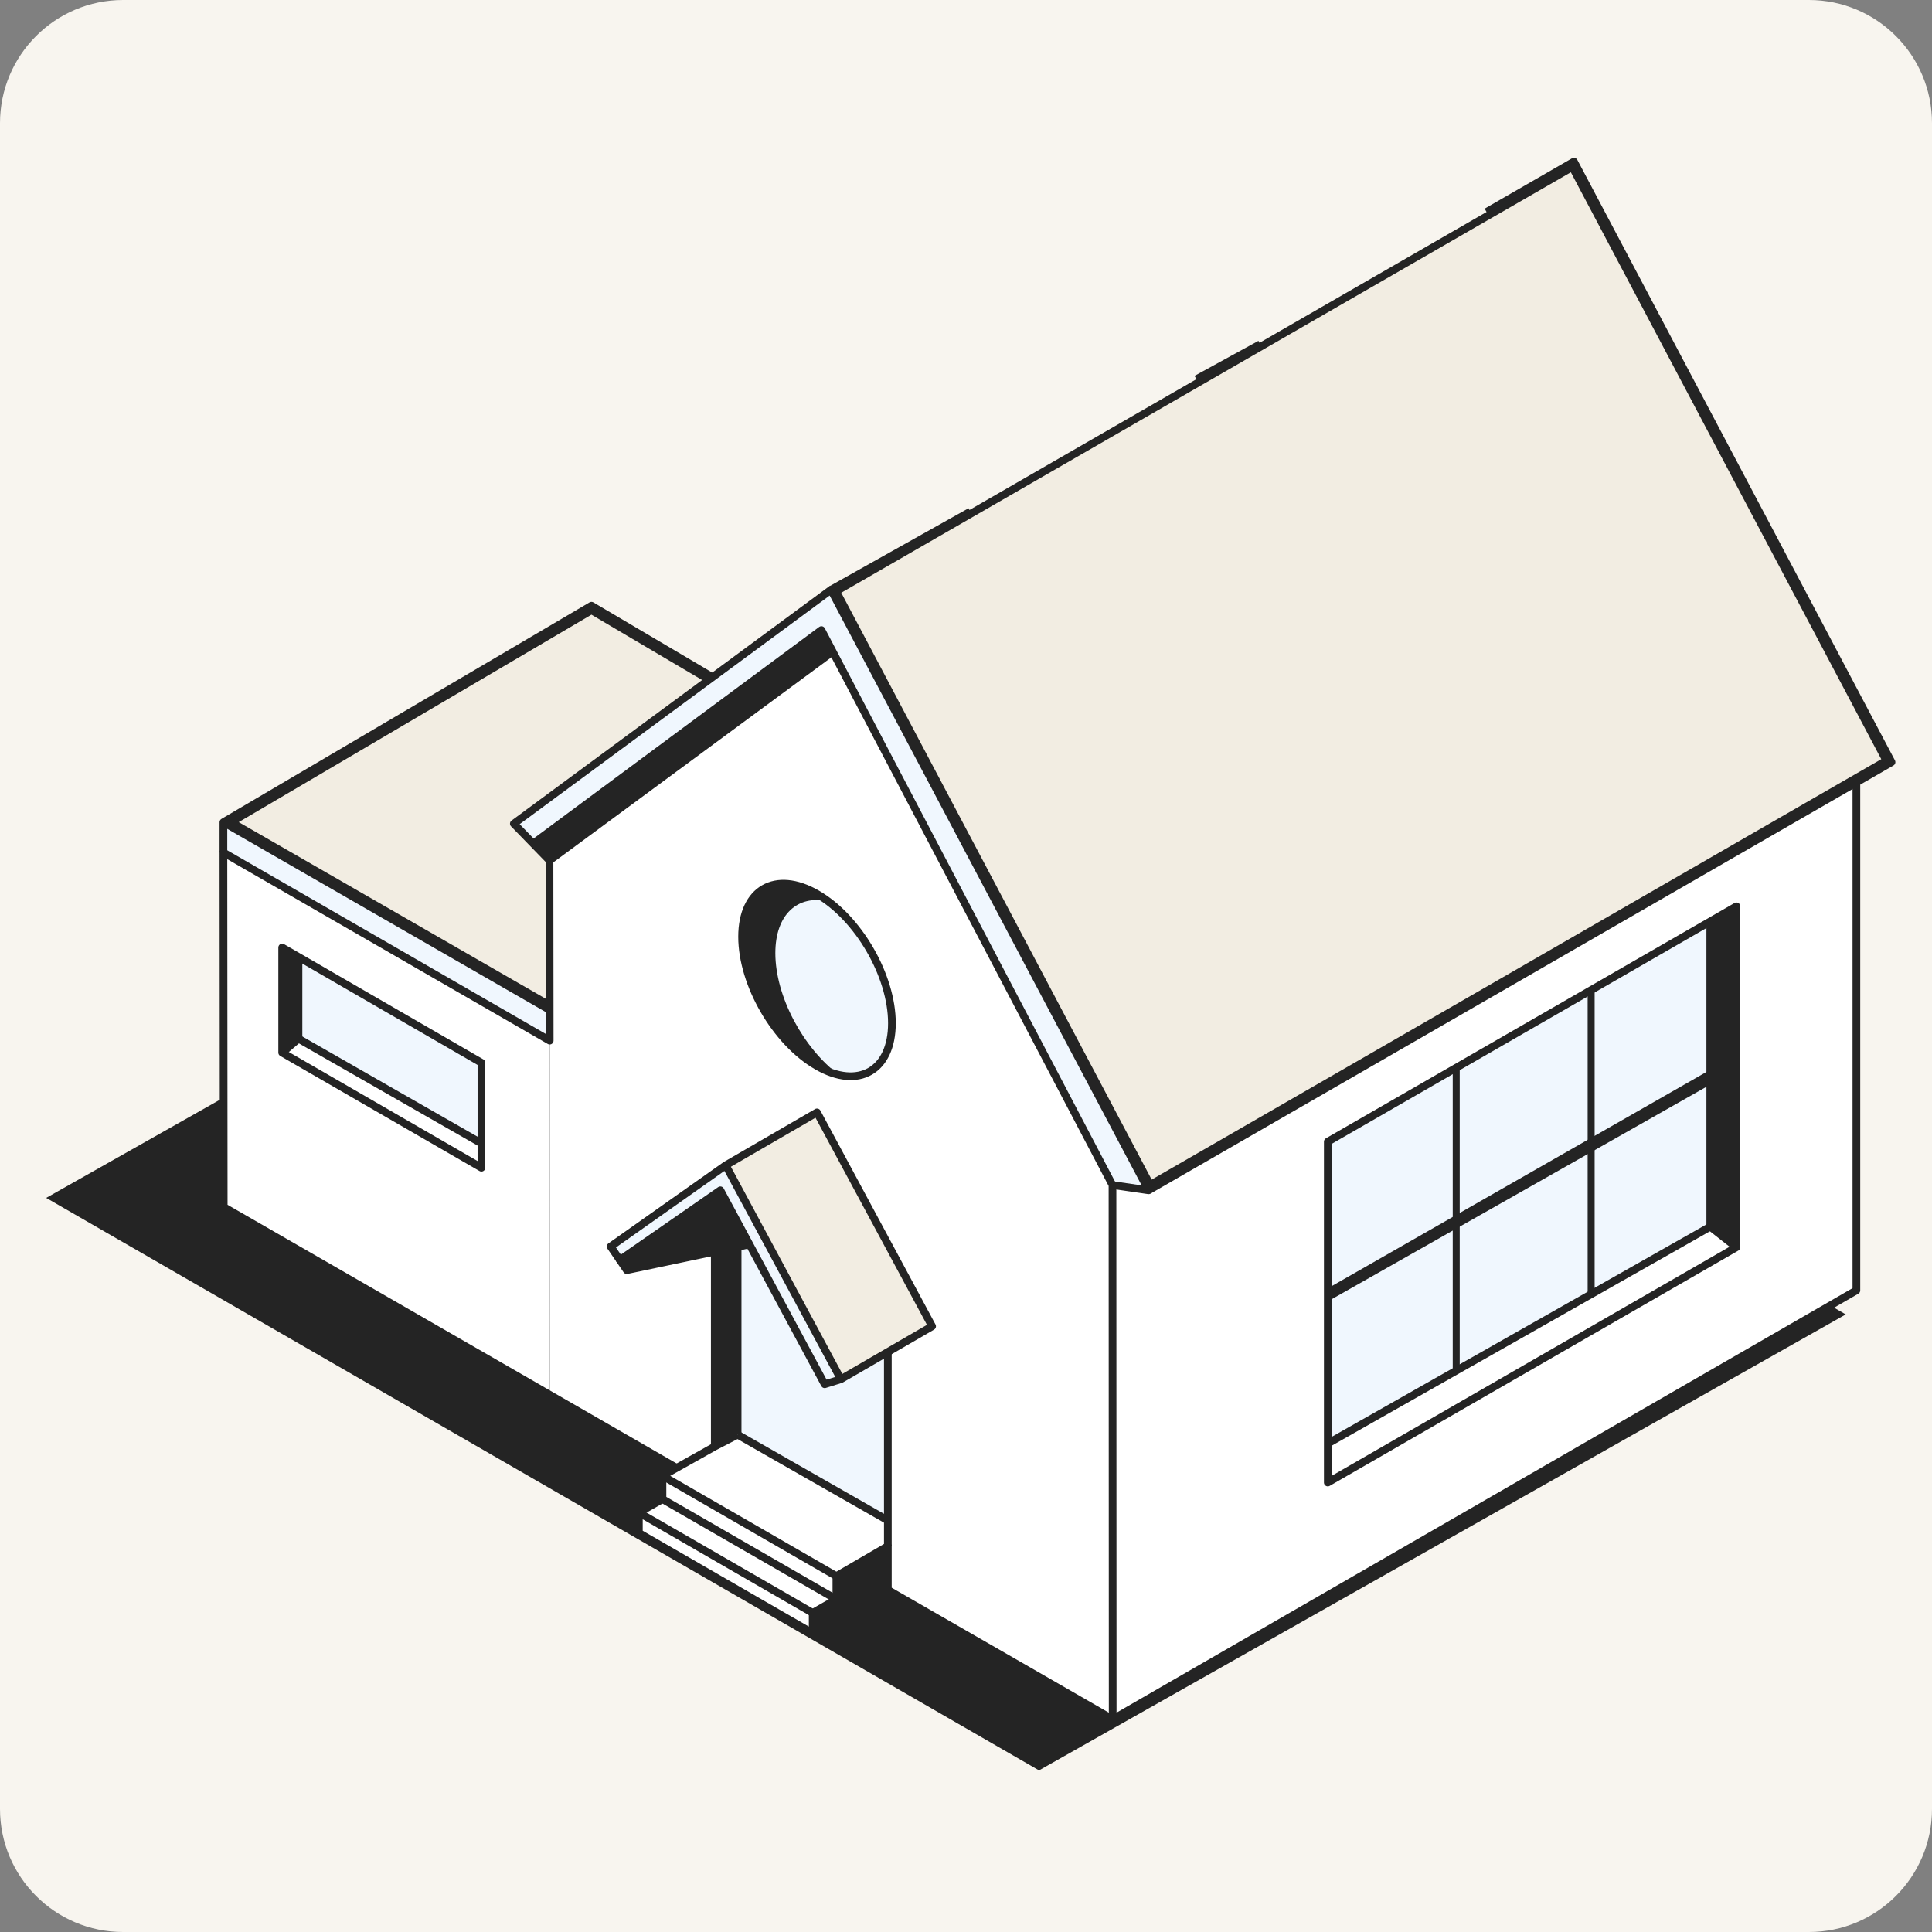 <svg width="251" height="251" viewBox="0 0 251 251" fill="none" xmlns="http://www.w3.org/2000/svg">
<rect x="0" y="0" width="251" height="251" fill="#808080" stroke="none"/>
<g clip-path="url(#clip0_7462_29827)">
<path d="M0 16C0 7.163 7.163 0 16 0H235C243.837 0 251 7.163 251 16V235C251 243.837 243.837 251 235 251H16C7.163 251 0 243.837 0 235V16Z" fill="#F8F5EF"/>
<path d="M134.985 230.001L6 155.627L110.804 96.393L239.795 170.766L134.985 230.001Z" fill="#242424"/>
<path d="M71.427 181.236L29.063 156.808L29.026 110.752L71.415 135.192L71.427 181.236Z" fill="white"/>
<path d="M62.546 151.706L36.661 136.752V123.111L62.546 138.065V151.706Z" fill="#F0F7FE"/>
<path d="M38.778 134.946L37.038 136.314V123.728L38.778 124.325V134.946Z" fill="#242424"/>
<path d="M62.546 148.111V151.705L36.661 136.751L38.778 134.945L62.546 148.111Z" fill="white"/>
<path d="M36.661 123.099V136.752L62.546 151.705V138.065L36.661 123.099Z" stroke="#242424" stroke-linejoin="round"/>
<path d="M38.778 124.325V134.946L36.661 136.752" stroke="#242424" stroke-linejoin="round"/>
<path d="M38.778 134.945L62.509 148.518" stroke="#242424" stroke-linejoin="round"/>
<path d="M76.839 79.276L30.021 106.816L71.427 130.635L118.18 103.679L76.839 79.276Z" fill="#F2EDE2" stroke="#242424"/>
<path d="M29.026 106.82V110.753L71.427 135.143V131.211L29.026 106.82Z" fill="#F0F7FE"/>
<path d="M144.557 223.366L241.177 167.645L241.084 98.351L144.557 154.01V223.366Z" fill="white"/>
<path d="M71.427 181.237L144.557 223.367V154.011L107.983 84.864L71.415 111.831L71.427 181.237Z" fill="white"/>
<path d="M107.958 84.816L71.39 111.783L69.242 109.619L66.755 107.012L107.958 76.624L149.223 154.64L144.532 153.956L107.958 84.816Z" fill="#F0F7FE"/>
<path d="M108.649 204.75V207.77L105.582 209.539V212.184L115.346 206.556V200.873L108.649 204.75Z" fill="#242424"/>
<path d="M86.067 194.776L108.662 207.801V204.762L86.067 191.731V194.776Z" fill="white"/>
<path d="M82.987 199.154L105.582 212.184V209.558L82.987 196.534V199.154Z" fill="white"/>
<path d="M82.999 196.506L86.067 194.756L108.662 207.78L105.594 209.537L82.999 196.506Z" fill="white"/>
<path d="M172.503 148.324L224.143 118.553V160.221L172.503 189.998V148.324Z" fill="#F0F7FE"/>
<path d="M225.587 162.056L222.192 159.362L172.522 187.525L172.491 192.604C172.491 192.666 225.587 162.056 225.587 162.056Z" fill="white"/>
<path d="M222.193 159.362V119.784L225.593 117.75V162.037L222.193 159.362Z" fill="#242424"/>
<path d="M222.193 140.909V138.979L172.522 167.37V169.065L222.193 140.909Z" fill="#242424"/>
<path d="M207.17 128.402L206.263 128.926V168.166L207.17 167.642V128.402Z" fill="#242424"/>
<path d="M189.642 138.512L188.735 139.036V178.269L189.642 177.745V138.512Z" fill="#242424"/>
<path d="M225.593 117.75L172.503 148.323V192.604L225.593 162.037V117.75Z" stroke="#242424" stroke-linejoin="round"/>
<path d="M222.193 119.785V159.363L225.593 162.039" stroke="#242424" stroke-linejoin="round"/>
<path d="M222.193 159.364L172.522 187.527" stroke="#242424" stroke-linejoin="round"/>
<path d="M115.346 163.798L95.83 151.791V186.389L115.321 197.515L115.346 163.798Z" fill="#F0F7FE"/>
<path d="M109.242 179.185L94.287 151.392L79.333 161.944L81.431 165.014L94.287 155.947L107.143 179.838L109.242 179.185Z" fill="#F0F7FE"/>
<path d="M115.877 132.931C115.877 139.101 111.519 141.591 106.144 138.49C100.768 135.39 96.411 127.87 96.411 121.7C96.411 115.53 100.768 113.04 106.144 116.14C111.519 119.241 115.877 126.761 115.877 132.931Z" fill="#F0F7FE"/>
<path d="M106.144 116.141C106.637 116.424 107.125 116.751 107.594 117.102C103.619 116.215 100.731 118.804 100.731 123.827C100.731 129.43 104.329 136.149 109.013 139.656C108.106 139.453 107.143 139.07 106.144 138.497C100.768 135.397 96.41 127.877 96.41 121.707C96.41 115.537 100.768 113.047 106.144 116.147V116.141Z" fill="#242424"/>
<path d="M115.877 132.931C115.877 139.101 111.519 141.591 106.144 138.49C100.768 135.39 96.411 127.87 96.411 121.7C96.411 115.53 100.768 113.04 106.144 116.14C111.519 119.241 115.877 126.761 115.877 132.931Z" stroke="#242424" stroke-linejoin="round"/>
<path d="M95.83 186.391L86.067 191.735L108.662 204.765L115.346 200.876L115.321 197.516L95.83 186.391Z" fill="white"/>
<path d="M149.422 153.947L245.077 98.824L204.28 21.692L108.625 76.815L149.422 153.947Z" fill="#F2EDE2" stroke="#242424"/>
<path d="M107.958 84.816L106.717 81.857L69.242 109.62L71.39 111.783L107.958 84.816Z" fill="#242424"/>
<path d="M94.287 151.391L106.143 144.519L121.098 172.311L109.242 179.184L94.287 151.391Z" fill="#F2EDE2"/>
<path d="M81.431 165.012L97.367 161.665L93.584 154.639L80.53 163.693L81.431 165.012Z" fill="#242424"/>
<path d="M144.557 223.368L144.532 153.956L106.717 81.857L69.242 109.62" stroke="#242424" stroke-linejoin="round"/>
<path d="M144.532 153.956L149.223 154.64L107.958 76.624L66.755 107.012L71.39 111.783L107.958 84.816" stroke="#242424" stroke-linejoin="round"/>
<path d="M71.39 111.784L71.415 135.195L29.026 110.755L29.063 156.811L87.906 190.707" stroke="#242424" stroke-linejoin="round"/>
<path d="M29.026 110.753V106.82L76.84 78.694L92.565 87.977" stroke="#242424" stroke-linejoin="round"/>
<path d="M29.026 106.821L71.427 131.212" stroke="#242424" stroke-linejoin="round"/>
<path d="M149.223 154.639L245.744 99.016L204.479 21L193.129 27.54" stroke="#242424" stroke-linejoin="round"/>
<path d="M107.958 76.624L126.072 66.466" stroke="#242424" stroke-linejoin="round"/>
<path d="M155.432 49.269L163.733 44.72" stroke="#242424" stroke-linejoin="round"/>
<path d="M80.53 163.695L79.333 161.944L94.287 151.392L109.242 179.185" stroke="#242424" stroke-linejoin="round"/>
<path d="M94.287 151.391L106.143 144.519L121.098 172.311L109.242 179.184L107.143 179.838L93.584 154.64L80.53 163.694L81.431 165.013L97.367 161.666" stroke="#242424" stroke-linejoin="round"/>
<path d="M115.346 206.559L105.582 212.186" stroke="#242424" stroke-linejoin="round"/>
<path d="M115.346 200.876V175.888" stroke="#242424" stroke-linejoin="round"/>
<path d="M241.177 101.704V167.645L144.557 223.367L115.346 206.558V200.875L108.661 204.764V207.784L105.582 209.541V212.185L82.999 199.155V196.511L86.066 194.76V191.734L92.874 187.918L95.83 186.39" stroke="#242424" stroke-linejoin="round"/>
<path d="M108.662 204.766L86.067 191.735" stroke="#242424" stroke-linejoin="round"/>
<path d="M108.662 207.785L86.067 194.761" stroke="#242424" stroke-linejoin="round"/>
<path d="M105.582 209.541L82.999 196.511" stroke="#242424" stroke-linejoin="round"/>
<path d="M92.862 161.174V187.808" stroke="#242424" stroke-linejoin="round"/>
<path d="M95.83 162.178V186.389" stroke="#242424" stroke-linejoin="round"/>
<path d="M95.83 186.391L115.321 197.516" stroke="#242424" stroke-linejoin="round"/>
<path d="M95.83 186.389L92.862 187.807V162.609L95.83 162.178V186.389Z" fill="#242424"/>
</g>
<defs>
<clipPath id="clip0_7462_29827">
<rect width="251" height="251" fill="white"/>
</clipPath>
</defs>
</svg>
